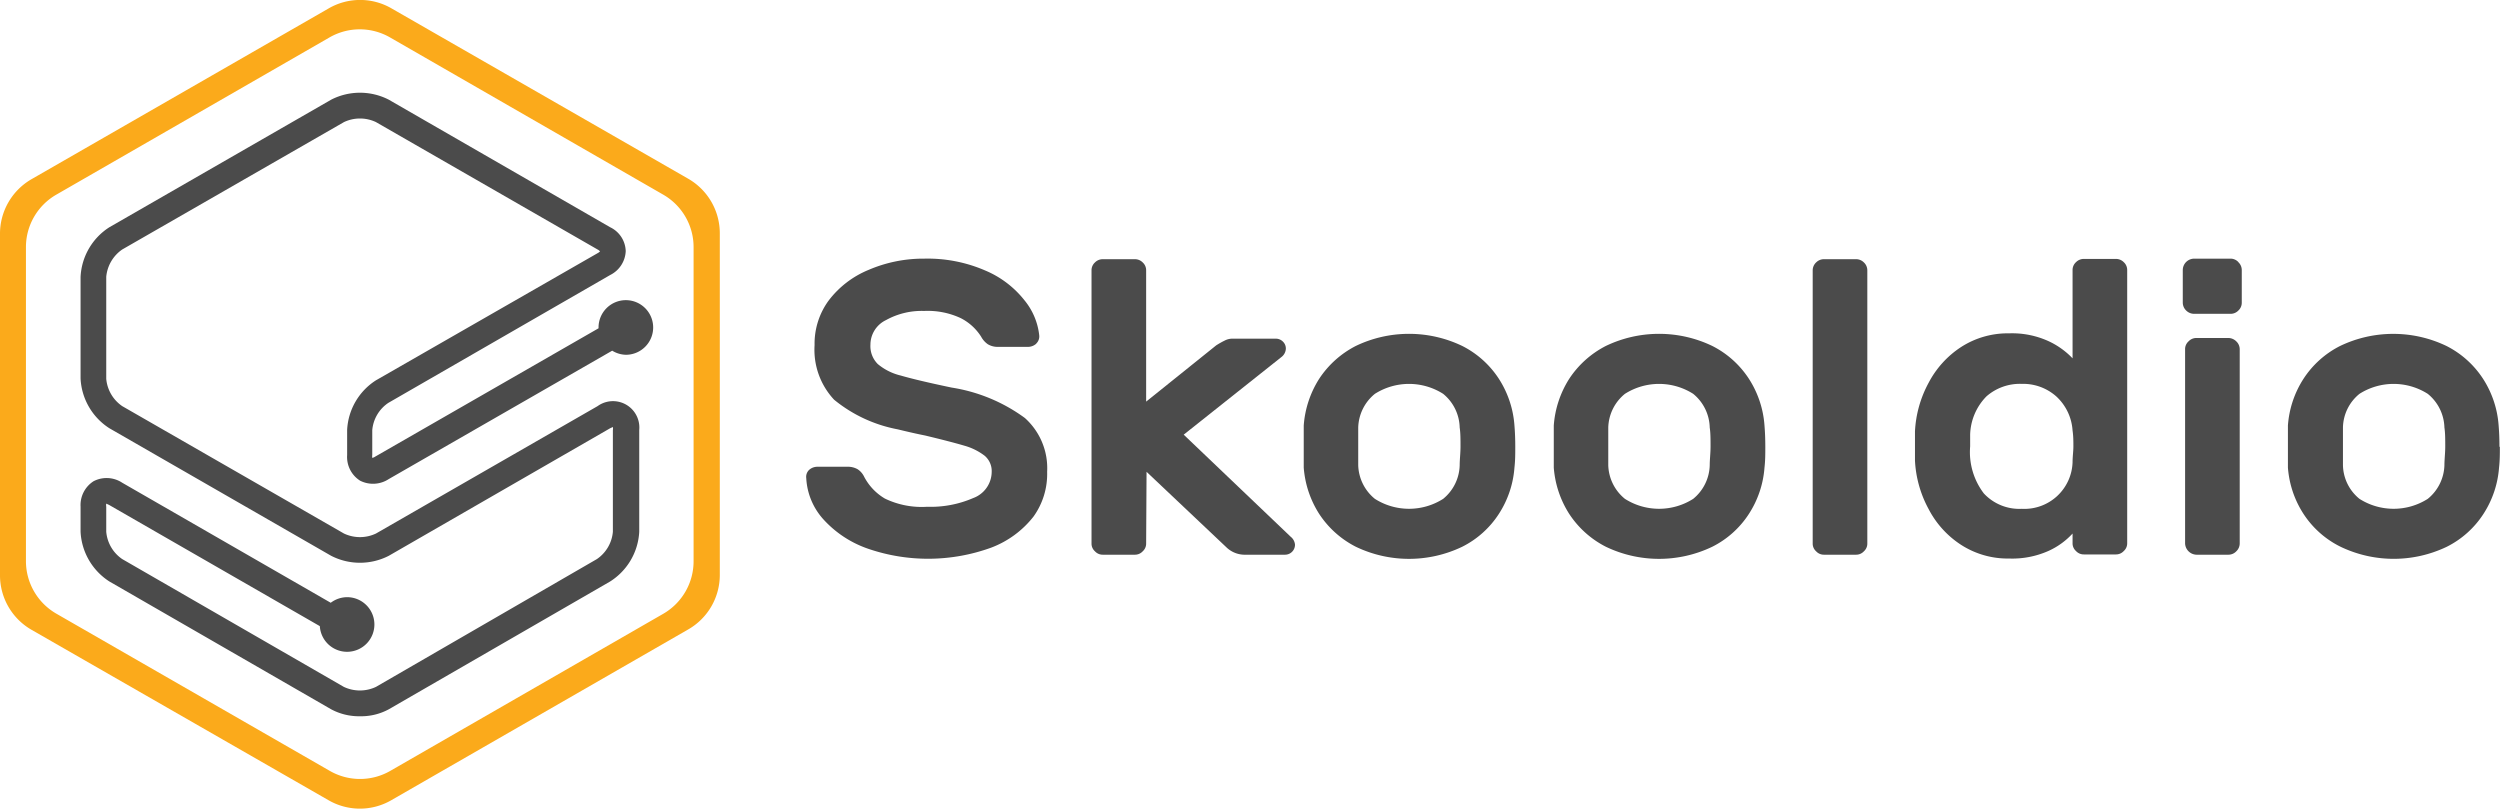 <svg xmlns="http://www.w3.org/2000/svg" viewBox="0 0 183.07 59.21">
    <title>Skooldio_Logo_Horizontal_Light_temp</title>
    <path d="M30.38,5.68,8.63,18.18a4.61,4.61,0,0,0-2.31,4v25a4.6,4.6,0,0,0,2.31,4L30.38,63.66a4.59,4.59,0,0,0,4.59,0L56.72,51.15a4.6,4.6,0,0,0,2.31-4v-25a4.61,4.61,0,0,0-2.31-4L35,5.68A4.59,4.59,0,0,0,30.38,5.68ZM54.9,50l-20,11.51a4.44,4.44,0,0,1-4.43,0L10.45,50a4.44,4.44,0,0,1-2.23-3.85v-23a4.43,4.43,0,0,1,2.23-3.84l20-11.51a4.44,4.44,0,0,1,4.43,0l20,11.51a4.43,4.43,0,0,1,2.23,3.84v23A4.44,4.44,0,0,1,54.9,50Z" transform="translate(-6.32 -5.06)" fill="#fbaa1b"/>
    <path d="M33.85,32.91a4.58,4.58,0,0,0-2.11,3.64v1.84a2.05,2.05,0,0,0,.95,1.87,2.1,2.1,0,0,0,2.1-.12l16.36-9.4a2,2,0,0,0,1,.3,2,2,0,1,0-2-2s0,0,0,.06l-16.36,9.4a.56.56,0,0,1-.21.09.81.81,0,0,1,0-.22V36.56a2.68,2.68,0,0,1,1.18-2L51,25.2a2.05,2.05,0,0,0,1.14-1.75A2,2,0,0,0,51,21.7L34.79,12.36a4.62,4.62,0,0,0-4.22,0L14.33,21.7a4.57,4.57,0,0,0-2.11,3.64v7.44a4.59,4.59,0,0,0,2.11,3.64l16.24,9.34a4.62,4.62,0,0,0,4.22,0L51,36.42l.2-.09a.61.61,0,0,1,0,.22V44a2.7,2.7,0,0,1-1.17,2L33.85,55.36a2.76,2.76,0,0,1-2.35,0L15.27,46a2.7,2.7,0,0,1-1.17-2V42.16a.61.61,0,0,1,0-.22l.2.09,15.44,8.88a2,2,0,1,0,2-2.12,2,2,0,0,0-1.2.41L15.27,40.41a2.07,2.07,0,0,0-2.1-.11,2.07,2.07,0,0,0-.95,1.86V44a4.59,4.59,0,0,0,2.11,3.64L30.57,57a4.31,4.31,0,0,0,2.11.51A4.25,4.25,0,0,0,34.79,57L51,47.64A4.59,4.59,0,0,0,53.13,44V36.55a1.93,1.93,0,0,0-3.05-1.75L33.85,44.13a2.74,2.74,0,0,1-2.34,0L15.27,34.8a2.71,2.71,0,0,1-1.17-2V25.33a2.73,2.73,0,0,1,1.17-2L31.51,14a2.74,2.74,0,0,1,2.34,0l16.23,9.33a.59.59,0,0,1,.18.14.84.84,0,0,1-.18.13Z" transform="translate(-6.32 -5.06)" fill="#4b4b4b"/>
    <path d="M82.2,30.23a.9.9,0,0,1-.62.23H79.43a1.39,1.39,0,0,1-.77-.19,1.57,1.57,0,0,1-.49-.55,3.8,3.8,0,0,0-1.51-1.37A5.71,5.71,0,0,0,74,27.83a5.4,5.4,0,0,0-2.8.67,2,2,0,0,0-1.14,1.8,1.85,1.85,0,0,0,.54,1.42,4.1,4.1,0,0,0,1.68.84c.75.22,2,.52,3.72.88a12.27,12.27,0,0,1,5.37,2.23A4.93,4.93,0,0,1,83,39.61,5.35,5.35,0,0,1,82,42.89a7.14,7.14,0,0,1-3.09,2.27,13.52,13.52,0,0,1-9,.09,7.87,7.87,0,0,1-3.23-2.09,4.87,4.87,0,0,1-1.32-3.09.7.7,0,0,1,.21-.6.9.9,0,0,1,.62-.23h2.15a1.45,1.45,0,0,1,.78.18,1.36,1.36,0,0,1,.48.55,4,4,0,0,0,1.52,1.6,6.2,6.2,0,0,0,3.09.6,7.84,7.84,0,0,0,3.38-.64,2.06,2.06,0,0,0,1.35-1.92,1.47,1.47,0,0,0-.52-1.18,4.38,4.38,0,0,0-1.47-.73c-.64-.19-1.6-.44-2.89-.75-.51-.1-1.18-.25-2-.45a10.38,10.38,0,0,1-4.66-2.17,5.35,5.35,0,0,1-1.43-4A5.34,5.34,0,0,1,67,27.07a7,7,0,0,1,2.91-2.24A10.13,10.13,0,0,1,74,24a10.61,10.61,0,0,1,4.47.87,7.21,7.21,0,0,1,2.87,2.18,4.87,4.87,0,0,1,1.08,2.56.72.72,0,0,1-.21.6" transform="translate(-6.32 -5.06)" fill="#4b4b4b"/>
    <path d="M90.25,44.86a.75.75,0,0,1-.25.57.77.77,0,0,1-.58.25H87.08a.77.77,0,0,1-.58-.25.75.75,0,0,1-.25-.57v-20a.77.77,0,0,1,.25-.58.8.8,0,0,1,.58-.24h2.34a.8.8,0,0,1,.58.24.77.77,0,0,1,.25.58v9.61l5.13-4.12A6.18,6.18,0,0,1,96,30a1.22,1.22,0,0,1,.61-.14h3.14a.73.73,0,0,1,.52.22.7.7,0,0,1,.21.52.81.81,0,0,1-.33.61L93,36.89l7.84,7.48a.82.82,0,0,1,.31.58.73.73,0,0,1-.74.73h-3a1.93,1.93,0,0,1-1.26-.52l-5.87-5.55Z" transform="translate(-6.32 -5.06)" fill="#4b4b4b"/>
    <path d="M107,33.9a3.29,3.29,0,0,0-1.22,2.47c0,.21,0,.66,0,1.38s0,1.17,0,1.37A3.29,3.29,0,0,0,107,41.59a4.66,4.66,0,0,0,5,0,3.28,3.28,0,0,0,1.21-2.47c0-.41.06-.86.06-1.37s0-1-.06-1.38A3.28,3.28,0,0,0,112,33.9a4.66,4.66,0,0,0-5,0m10.28,3.88c0,.53,0,1-.06,1.52a7.21,7.21,0,0,1-1.14,3.39,6.84,6.84,0,0,1-2.69,2.41,9,9,0,0,1-7.78,0,7,7,0,0,1-2.69-2.41,7.31,7.31,0,0,1-1.13-3.39c0-.24,0-.75,0-1.52s0-1.31,0-1.56a7.35,7.35,0,0,1,1.13-3.42,7.06,7.06,0,0,1,2.69-2.41,9,9,0,0,1,7.78,0,6.91,6.91,0,0,1,2.69,2.41,7.25,7.25,0,0,1,1.14,3.42q.06.73.06,1.56" transform="translate(-6.32 -5.06)" fill="#4b4b4b"/>
    <path d="M125.31,33.9a3.29,3.29,0,0,0-1.22,2.47c0,.21,0,.66,0,1.38s0,1.17,0,1.37a3.29,3.29,0,0,0,1.22,2.47,4.66,4.66,0,0,0,5,0,3.28,3.28,0,0,0,1.21-2.47c0-.41.06-.86.06-1.37s0-1-.06-1.38a3.28,3.28,0,0,0-1.21-2.47,4.66,4.66,0,0,0-5,0m10.28,3.88c0,.53,0,1-.06,1.52a7.21,7.21,0,0,1-1.14,3.39,6.84,6.84,0,0,1-2.69,2.41,9,9,0,0,1-7.78,0,7,7,0,0,1-2.69-2.41,7.31,7.31,0,0,1-1.13-3.39c0-.24,0-.75,0-1.52s0-1.31,0-1.56a7.35,7.35,0,0,1,1.13-3.42,7.06,7.06,0,0,1,2.69-2.41,9,9,0,0,1,7.78,0,6.91,6.91,0,0,1,2.69,2.41,7.25,7.25,0,0,1,1.14,3.42q.06.73.06,1.56" transform="translate(-6.32 -5.06)" fill="#4b4b4b"/>
    <path d="M142.81,45.43a.77.77,0,0,1-.58.25h-2.34a.77.77,0,0,1-.58-.25.75.75,0,0,1-.25-.57v-20a.79.79,0,0,1,.25-.58.8.8,0,0,1,.58-.24h2.34a.8.8,0,0,1,.58.24.79.79,0,0,1,.25.58v20a.75.75,0,0,1-.25.57" transform="translate(-6.32 -5.06)" fill="#4b4b4b"/>
    <path d="M151.59,41.19a3.55,3.55,0,0,0,2.78,1.13,3.53,3.53,0,0,0,3.72-3.41c0-.41.06-.8.06-1.16s0-.76-.06-1.16a3.72,3.72,0,0,0-1.18-2.49,3.65,3.65,0,0,0-2.54-.93,3.72,3.72,0,0,0-2.58.91,4.15,4.15,0,0,0-1.2,2.81c0,.21,0,.49,0,.86a5,5,0,0,0,1,3.44Zm6.5-16.35a.77.77,0,0,1,.25-.58.8.8,0,0,1,.58-.24h2.34a.8.8,0,0,1,.58.24.77.77,0,0,1,.25.58v20a.75.75,0,0,1-.25.57.77.77,0,0,1-.58.25h-2.34a.77.77,0,0,1-.58-.25.75.75,0,0,1-.25-.57v-.71a5.41,5.41,0,0,1-1.78,1.28,6.51,6.51,0,0,1-2.86.55,6.3,6.3,0,0,1-3.52-1,6.91,6.91,0,0,1-2.38-2.62,8.27,8.27,0,0,1-1-3.56l0-1.06,0-1.07a8.31,8.31,0,0,1,1-3.56,7,7,0,0,1,2.38-2.62,6.3,6.3,0,0,1,3.52-1,6.43,6.43,0,0,1,2.83.55,5.78,5.78,0,0,1,1.81,1.28Z" transform="translate(-6.32 -5.06)" fill="#4b4b4b"/>
    <path d="M170.08,45.43a.79.79,0,0,1-.58.25h-2.34a.86.86,0,0,1-.83-.82V30.64a.76.76,0,0,1,.25-.58.79.79,0,0,1,.58-.25h2.34a.83.83,0,0,1,.58.25.79.79,0,0,1,.25.58V44.86a.79.79,0,0,1-.25.57m.15-21.17a.79.79,0,0,1,.25.58v2.38a.77.77,0,0,1-.25.58.78.78,0,0,1-.58.24H167a.82.82,0,0,1-.59-.24.81.81,0,0,1-.25-.58V24.84A.84.84,0,0,1,167,24h2.64a.78.78,0,0,1,.58.24" transform="translate(-6.32 -5.06)" fill="#4b4b4b"/>
    <path d="M179.1,33.9a3.25,3.25,0,0,0-1.21,2.47c0,.21,0,.66,0,1.38s0,1.17,0,1.37a3.25,3.25,0,0,0,1.21,2.47,4.66,4.66,0,0,0,5,0,3.29,3.29,0,0,0,1.22-2.47c0-.41.06-.86.06-1.37s0-1-.06-1.38a3.29,3.29,0,0,0-1.22-2.47,4.66,4.66,0,0,0-5,0m10.28,3.88c0,.53,0,1-.06,1.52a7.21,7.21,0,0,1-1.14,3.39,6.84,6.84,0,0,1-2.69,2.41,9,9,0,0,1-7.77,0A6.84,6.84,0,0,1,175,42.69a7.21,7.21,0,0,1-1.14-3.39c0-.24,0-.75,0-1.52s0-1.31,0-1.56A7.25,7.25,0,0,1,175,32.8a6.91,6.91,0,0,1,2.69-2.41,9,9,0,0,1,7.77,0,6.91,6.91,0,0,1,2.69,2.41,7.25,7.25,0,0,1,1.14,3.42q.06.73.06,1.56" transform="translate(-6.32 -5.06)" fill="#4b4b4b"/>
</svg>